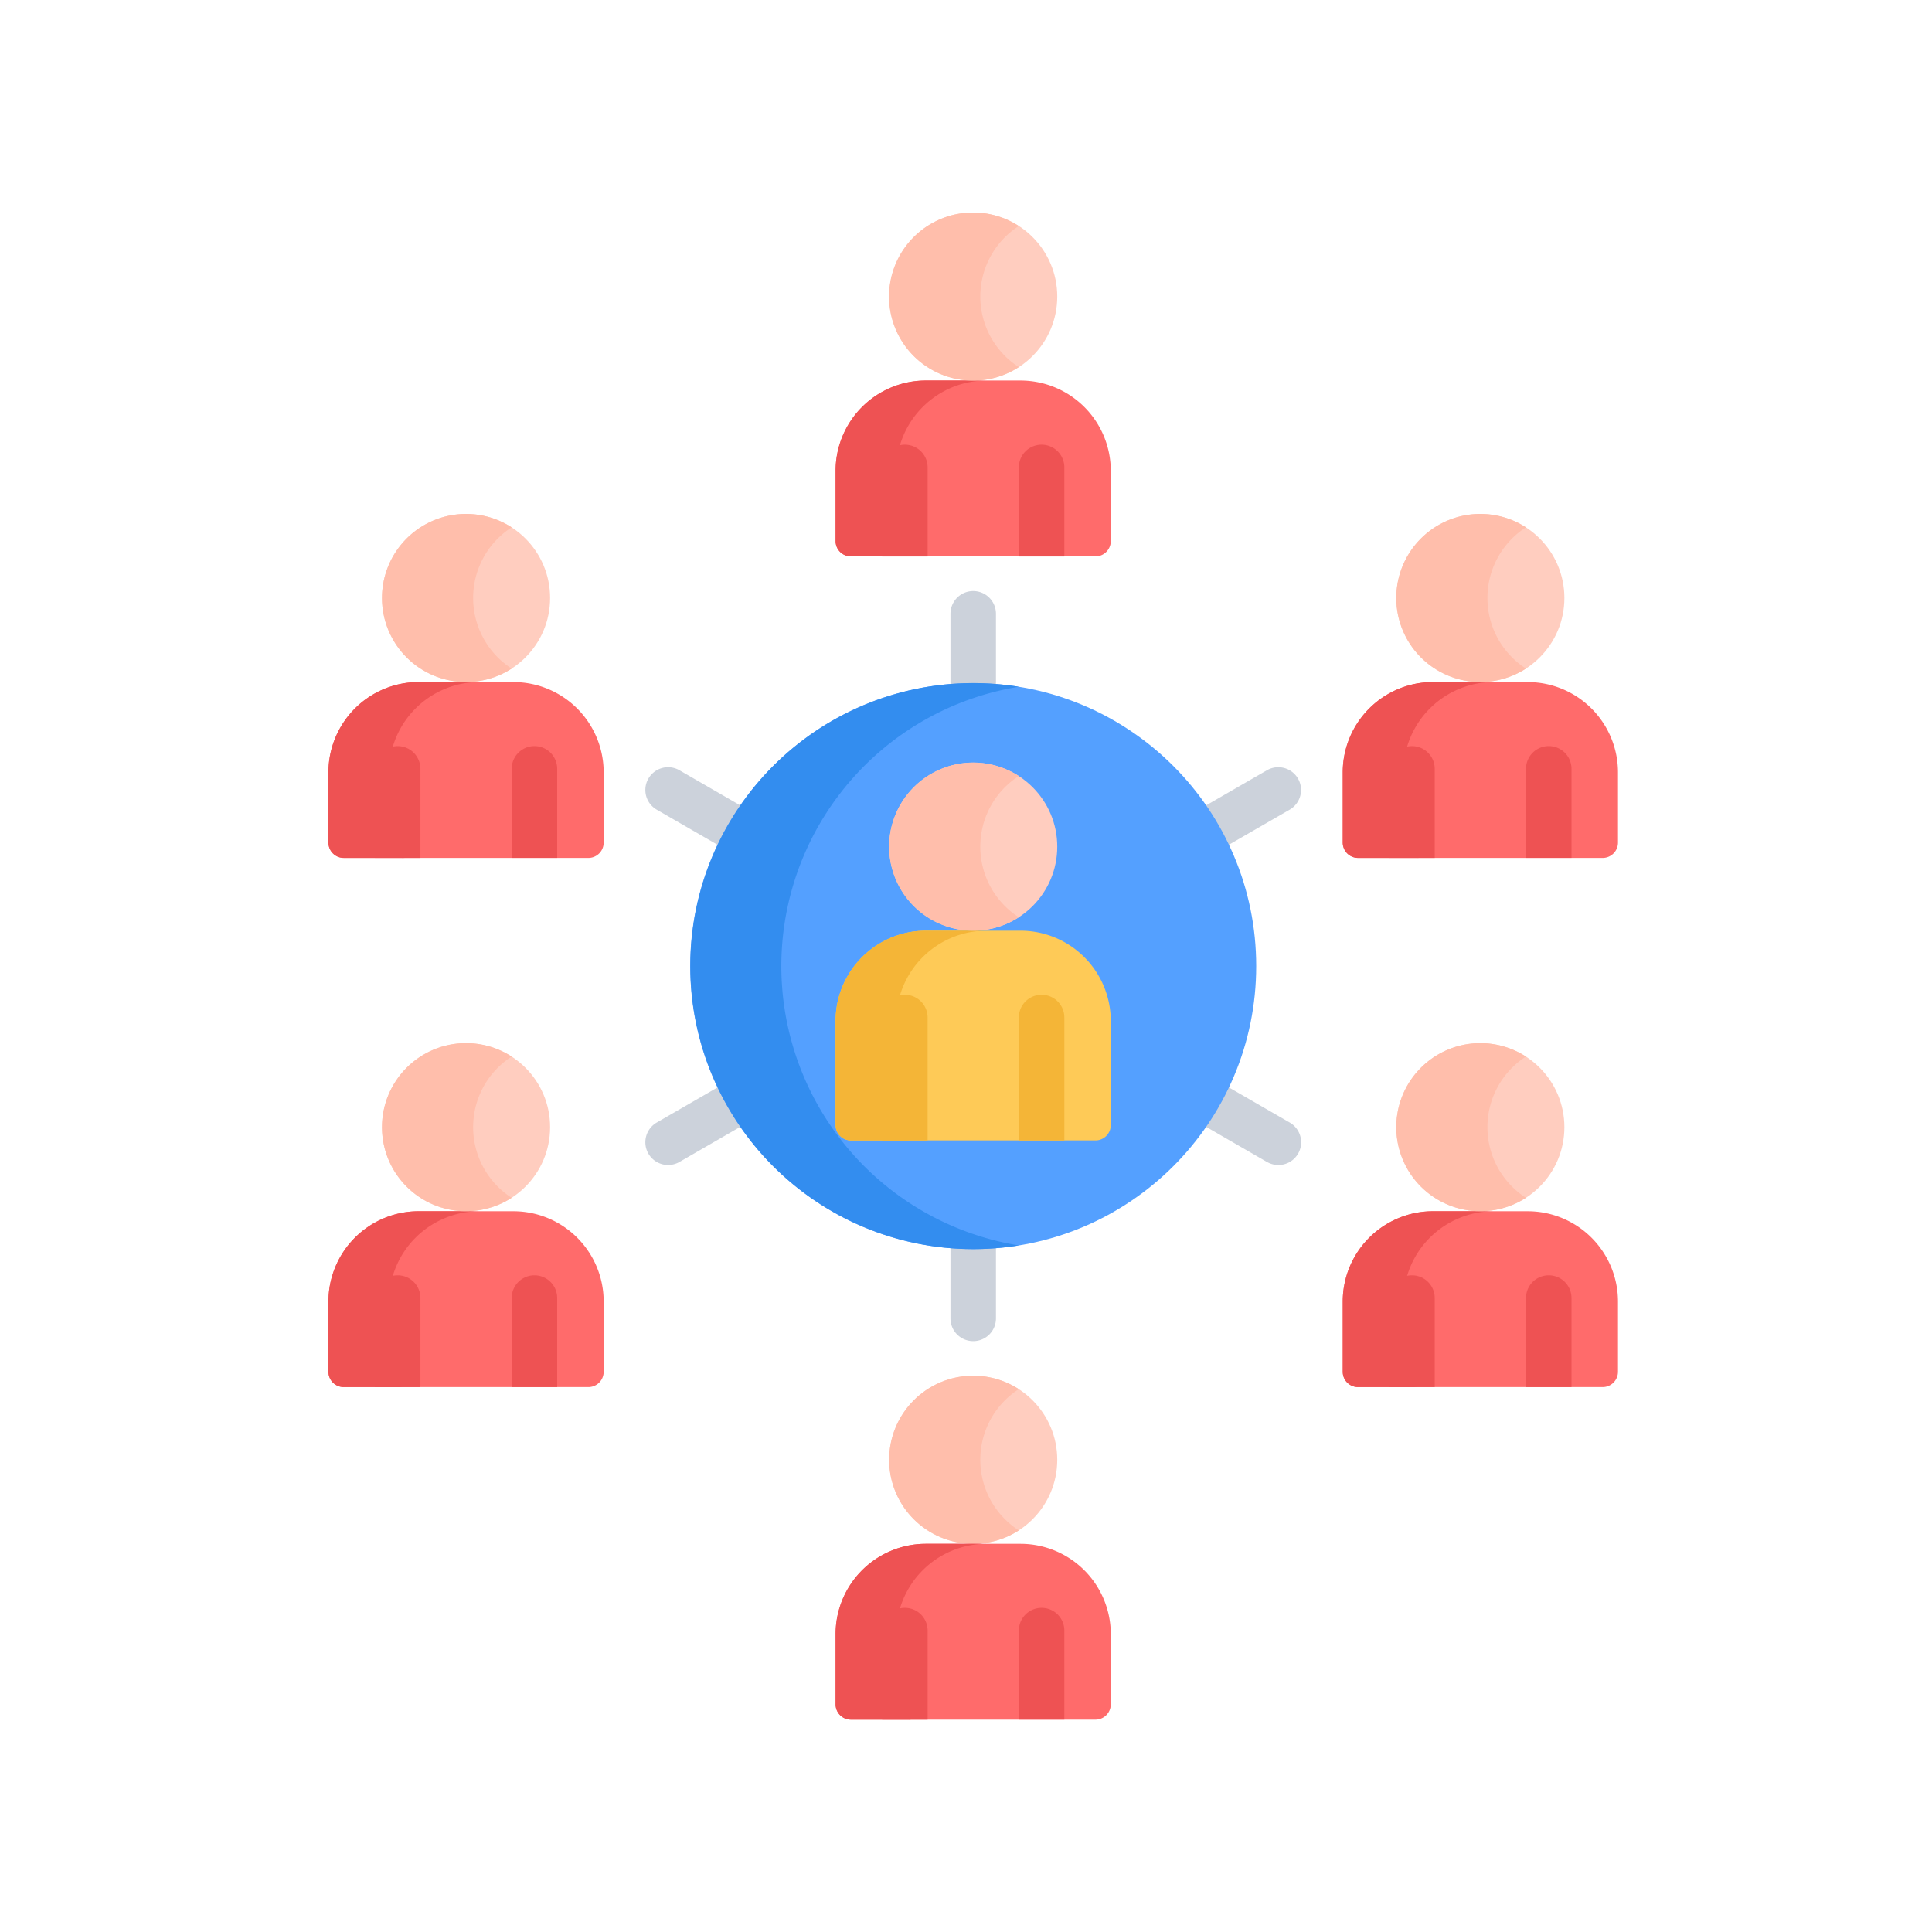 <svg xmlns="http://www.w3.org/2000/svg" width="100" height="100" viewBox="0 0 100 100">
  <g id="Group_16563" data-name="Group 16563" transform="translate(6511 -847)">
    <circle id="Ellipse_1983" data-name="Ellipse 1983" cx="50" cy="50" r="50" transform="translate(-6511 847)" fill="none"/>
    <g id="network_6_" data-name="network (6)" transform="translate(-6530.967 858)">
      <path id="Path_43466" data-name="Path 43466" d="M249.45,134.535a1.177,1.177,0,0,1-1.177-1.177v-3.587a1.177,1.177,0,0,1,2.355,0v3.587A1.177,1.177,0,0,1,249.45,134.535Z" transform="translate(-179.11 -109.001)" fill="#ccd2db"/>
      <path id="Path_43467" data-name="Path 43467" d="M249.45,350.351a1.177,1.177,0,0,1-1.177-1.177v-3.587a1.177,1.177,0,0,1,2.355,0v3.587A1.177,1.177,0,0,1,249.45,350.351Z" transform="translate(-179.11 -291.934)" fill="#ccd2db"/>
      <path id="Path_43468" data-name="Path 43468" d="M148.322,192.423l-3.106-1.793a1.177,1.177,0,1,1,1.177-2.039l3.106,1.793a1.177,1.177,0,0,1-1.177,2.039Z" transform="translate(-91.257 -159.722)" fill="#ccd2db"/>
      <path id="Path_43469" data-name="Path 43469" d="M335.224,300.331l-3.106-1.793A1.177,1.177,0,0,1,333.3,296.5l3.106,1.793a1.177,1.177,0,0,1-1.177,2.039Z" transform="translate(-249.681 -251.189)" fill="#ccd2db"/>
      <path id="Path_43470" data-name="Path 43470" d="M144.785,299.9a1.177,1.177,0,0,1,.431-1.608l3.106-1.793a1.177,1.177,0,1,1,1.177,2.039l-3.106,1.793A1.177,1.177,0,0,1,144.785,299.9Z" transform="translate(-91.257 -251.189)" fill="#ccd2db"/>
      <path id="Path_43471" data-name="Path 43471" d="M331.687,191.993a1.177,1.177,0,0,1,.431-1.608l3.106-1.793a1.177,1.177,0,0,1,1.177,2.039l-3.106,1.793A1.177,1.177,0,0,1,331.687,191.993Z" transform="translate(-249.681 -159.723)" fill="#ccd2db"/>
      <circle id="Ellipse_2540" data-name="Ellipse 2540" cx="14.648" cy="14.648" r="14.648" transform="translate(55.692 24.357)" fill="#54a0ff"/>
      <path id="Path_43472" data-name="Path 43472" d="M164.579,174.51a14.651,14.651,0,0,1,12.29-14.458,14.648,14.648,0,1,0,0,28.916A14.651,14.651,0,0,1,164.579,174.51Z" transform="translate(-104.17 -135.505)" fill="#338def"/>
      <circle id="Ellipse_2541" data-name="Ellipse 2541" cx="4.35" cy="4.35" r="4.35" transform="translate(65.99 28.473)" fill="#ffcdbf"/>
      <path id="Path_43473" data-name="Path 43473" d="M218.835,243.973h-4.924a4.675,4.675,0,0,0-4.661,4.661v5.4a.794.794,0,0,0,.794.794H222.7a.794.794,0,0,0,.794-.794v-5.4A4.675,4.675,0,0,0,218.835,243.973Z" transform="translate(-146.033 -206.8)" fill="#feca57"/>
      <path id="Path_43474" data-name="Path 43474" d="M212.389,254.035v-5.4a4.675,4.675,0,0,1,4.661-4.661h-3.139a4.675,4.675,0,0,0-4.661,4.661v5.4a.794.794,0,0,0,.794.794h3.139A.794.794,0,0,1,212.389,254.035Z" transform="translate(-146.033 -206.801)" fill="#f4b537"/>
      <g id="Group_16127" data-name="Group 16127" transform="translate(65.623 40.489)">
        <path id="Path_43475" data-name="Path 43475" d="M227.4,273.278v-6.361a1.177,1.177,0,1,0-2.355,0v6.361Z" transform="translate(-225.043 -265.74)" fill="#f4b537"/>
        <path id="Path_43476" data-name="Path 43476" d="M273.857,266.917a1.177,1.177,0,1,0-2.355,0v6.361h2.355v-6.361Z" transform="translate(-264.423 -265.74)" fill="#f4b537"/>
      </g>
      <circle id="Ellipse_2542" data-name="Ellipse 2542" cx="4.35" cy="4.35" r="4.35" transform="translate(92.239 42.993)" fill="#ffcdbf"/>
      <path id="Path_43477" data-name="Path 43477" d="M391.118,339.276h-4.924a4.675,4.675,0,0,0-4.661,4.661v3.647a.794.794,0,0,0,.794.794h12.658a.794.794,0,0,0,.794-.794v-3.647A4.675,4.675,0,0,0,391.118,339.276Z" transform="translate(-292.066 -287.582)" fill="#ff6b6b"/>
      <path id="Path_43478" data-name="Path 43478" d="M384.672,347.584v-3.647a4.675,4.675,0,0,1,4.661-4.661h-3.139a4.675,4.675,0,0,0-4.661,4.661v3.647a.794.794,0,0,0,.794.794h3.139A.794.794,0,0,1,384.672,347.584Z" transform="translate(-292.066 -287.582)" fill="#ee5253"/>
      <g id="Group_16128" data-name="Group 16128" transform="translate(91.873 55.01)">
        <path id="Path_43479" data-name="Path 43479" d="M446.14,362.219a1.177,1.177,0,1,0-2.355,0v4.608h2.355v-4.608Z" transform="translate(-436.706 -361.042)" fill="#ee5253"/>
        <path id="Path_43480" data-name="Path 43480" d="M399.68,366.829V362.22a1.177,1.177,0,0,0-2.355,0v4.608Z" transform="translate(-397.325 -361.043)" fill="#ee5253"/>
      </g>
      <circle id="Ellipse_2543" data-name="Ellipse 2543" cx="4.35" cy="4.35" r="4.35" transform="translate(39.74 42.993)" fill="#ffcdbf"/>
      <path id="Path_43481" data-name="Path 43481" d="M46.552,339.276H41.628a4.675,4.675,0,0,0-4.661,4.661v3.647a.794.794,0,0,0,.794.794H50.419a.794.794,0,0,0,.794-.794v-3.647A4.675,4.675,0,0,0,46.552,339.276Z" transform="translate(0 -287.582)" fill="#ff6b6b"/>
      <path id="Path_43482" data-name="Path 43482" d="M40.106,347.584v-3.647a4.675,4.675,0,0,1,4.661-4.661H41.628a4.675,4.675,0,0,0-4.661,4.661v3.647a.794.794,0,0,0,.794.794H40.9A.794.794,0,0,1,40.106,347.584Z" transform="translate(0 -287.582)" fill="#ee5253"/>
      <g id="Group_16129" data-name="Group 16129" transform="translate(39.373 55.01)">
        <path id="Path_43483" data-name="Path 43483" d="M101.575,362.219a1.177,1.177,0,1,0-2.355,0v4.608h2.355Z" transform="translate(-92.141 -361.042)" fill="#ee5253"/>
        <path id="Path_43484" data-name="Path 43484" d="M55.114,366.829V362.22a1.177,1.177,0,0,0-2.355,0v4.608Z" transform="translate(-52.759 -361.043)" fill="#ee5253"/>
      </g>
      <circle id="Ellipse_2544" data-name="Ellipse 2544" cx="4.35" cy="4.35" r="4.35" transform="translate(92.239 15.601)" fill="#ffcdbf"/>
      <path id="Path_43485" data-name="Path 43485" d="M391.118,159.5h-4.924a4.675,4.675,0,0,0-4.661,4.661v3.647a.794.794,0,0,0,.794.794h12.658a.794.794,0,0,0,.794-.794v-3.647A4.675,4.675,0,0,0,391.118,159.5Z" transform="translate(-292.066 -135.196)" fill="#ff6b6b"/>
      <path id="Path_43486" data-name="Path 43486" d="M384.672,167.806v-3.647a4.675,4.675,0,0,1,4.661-4.661h-3.139a4.675,4.675,0,0,0-4.661,4.661v3.647a.794.794,0,0,0,.794.794h3.139A.794.794,0,0,1,384.672,167.806Z" transform="translate(-292.066 -135.196)" fill="#ee5253"/>
      <g id="Group_16130" data-name="Group 16130" transform="translate(91.873 27.618)">
        <path id="Path_43487" data-name="Path 43487" d="M446.14,182.441a1.177,1.177,0,1,0-2.355,0v4.608h2.355v-4.608Z" transform="translate(-436.706 -181.264)" fill="#ee5253"/>
        <path id="Path_43488" data-name="Path 43488" d="M399.68,187.05v-4.608a1.177,1.177,0,1,0-2.355,0v4.608Z" transform="translate(-397.325 -181.264)" fill="#ee5253"/>
      </g>
      <circle id="Ellipse_2545" data-name="Ellipse 2545" cx="4.35" cy="4.35" r="4.35" transform="translate(39.74 15.601)" fill="#ffcdbf"/>
      <path id="Path_43489" data-name="Path 43489" d="M46.552,159.5H41.628a4.675,4.675,0,0,0-4.661,4.661v3.647a.794.794,0,0,0,.794.794H50.419a.794.794,0,0,0,.794-.794v-3.647A4.675,4.675,0,0,0,46.552,159.5Z" transform="translate(0 -135.196)" fill="#ff6b6b"/>
      <path id="Path_43490" data-name="Path 43490" d="M40.106,167.806v-3.647a4.675,4.675,0,0,1,4.661-4.661H41.628a4.675,4.675,0,0,0-4.661,4.661v3.647a.794.794,0,0,0,.794.794H40.9A.794.794,0,0,1,40.106,167.806Z" transform="translate(0 -135.196)" fill="#ee5253"/>
      <g id="Group_16131" data-name="Group 16131" transform="translate(39.373 27.618)">
        <path id="Path_43491" data-name="Path 43491" d="M101.575,182.441a1.177,1.177,0,0,0-2.355,0v4.608h2.355Z" transform="translate(-92.141 -181.264)" fill="#ee5253"/>
        <path id="Path_43492" data-name="Path 43492" d="M55.114,187.05v-4.608a1.177,1.177,0,1,0-2.355,0v4.608Z" transform="translate(-52.759 -181.264)" fill="#ee5253"/>
      </g>
      <circle id="Ellipse_2546" data-name="Ellipse 2546" cx="4.35" cy="4.35" r="4.35" transform="translate(65.99 0)" fill="#ffcdbf"/>
      <path id="Path_43493" data-name="Path 43493" d="M218.835,57.1h-4.924a4.675,4.675,0,0,0-4.661,4.661v3.647a.794.794,0,0,0,.794.794H222.7a.794.794,0,0,0,.794-.794V61.764A4.675,4.675,0,0,0,218.835,57.1Z" transform="translate(-146.033 -48.403)" fill="#ff6b6b"/>
      <path id="Path_43494" data-name="Path 43494" d="M212.389,65.411V61.764A4.675,4.675,0,0,1,217.05,57.1h-3.139a4.675,4.675,0,0,0-4.661,4.661v3.647a.794.794,0,0,0,.794.794h3.139A.794.794,0,0,1,212.389,65.411Z" transform="translate(-146.033 -48.403)" fill="#ee5253"/>
      <g id="Group_16132" data-name="Group 16132" transform="translate(65.623 12.017)">
        <path id="Path_43495" data-name="Path 43495" d="M273.857,80.046a1.177,1.177,0,1,0-2.355,0v4.608h2.355V80.046Z" transform="translate(-264.423 -78.869)" fill="#ee5253"/>
        <path id="Path_43496" data-name="Path 43496" d="M227.4,84.655V80.046a1.177,1.177,0,0,0-2.355,0v4.608Z" transform="translate(-225.042 -78.869)" fill="#ee5253"/>
      </g>
      <circle id="Ellipse_2547" data-name="Ellipse 2547" cx="4.35" cy="4.35" r="4.35" transform="translate(65.99 60.208)" fill="#ffcdbf"/>
      <path id="Path_43497" data-name="Path 43497" d="M232.165,191.221a4.345,4.345,0,0,1,1.992-3.655,4.35,4.35,0,1,0,0,7.309A4.345,4.345,0,0,1,232.165,191.221Z" transform="translate(-161.458 -158.398)" fill="#ffbeab"/>
      <path id="Path_43498" data-name="Path 43498" d="M404.447,286.524a4.345,4.345,0,0,1,1.992-3.655,4.35,4.35,0,1,0,0,7.309A4.346,4.346,0,0,1,404.447,286.524Z" transform="translate(-307.491 -239.181)" fill="#ffbeab"/>
      <path id="Path_43499" data-name="Path 43499" d="M59.881,286.524a4.345,4.345,0,0,1,1.992-3.655,4.35,4.35,0,1,0,0,7.309A4.346,4.346,0,0,1,59.881,286.524Z" transform="translate(-15.424 -239.181)" fill="#ffbeab"/>
      <path id="Path_43500" data-name="Path 43500" d="M404.447,106.745a4.345,4.345,0,0,1,1.992-3.655,4.35,4.35,0,1,0,0,7.309A4.346,4.346,0,0,1,404.447,106.745Z" transform="translate(-307.491 -86.794)" fill="#ffbeab"/>
      <path id="Path_43501" data-name="Path 43501" d="M59.881,106.745a4.345,4.345,0,0,1,1.992-3.655,4.35,4.35,0,1,0,0,7.309A4.346,4.346,0,0,1,59.881,106.745Z" transform="translate(-15.424 -86.794)" fill="#ffbeab"/>
      <path id="Path_43502" data-name="Path 43502" d="M232.165,4.35A4.345,4.345,0,0,1,234.157.7a4.35,4.35,0,1,0-2.358,8,4.328,4.328,0,0,0,2.358-.7A4.346,4.346,0,0,1,232.165,4.35Z" transform="translate(-161.458 0)" fill="#ffbeab"/>
      <path id="Path_43503" data-name="Path 43503" d="M232.165,399.507a4.345,4.345,0,0,1,1.992-3.655,4.35,4.35,0,1,0,0,7.309A4.345,4.345,0,0,1,232.165,399.507Z" transform="translate(-161.458 -334.949)" fill="#ffbeab"/>
      <path id="Path_43504" data-name="Path 43504" d="M218.835,452.259h-4.924a4.675,4.675,0,0,0-4.661,4.661v3.647a.794.794,0,0,0,.794.794H222.7a.794.794,0,0,0,.794-.794V456.92A4.675,4.675,0,0,0,218.835,452.259Z" transform="translate(-146.033 -383.351)" fill="#ff6b6b"/>
      <path id="Path_43505" data-name="Path 43505" d="M212.389,460.567V456.92a4.675,4.675,0,0,1,4.661-4.661h-3.139a4.675,4.675,0,0,0-4.661,4.661v3.647a.794.794,0,0,0,.794.794h3.139A.794.794,0,0,1,212.389,460.567Z" transform="translate(-146.033 -383.351)" fill="#ee5253"/>
      <g id="Group_16133" data-name="Group 16133" transform="translate(65.623 72.225)">
        <path id="Path_43506" data-name="Path 43506" d="M273.857,475.2a1.177,1.177,0,0,0-2.355,0v4.608h2.355V475.2Z" transform="translate(-264.423 -474.026)" fill="#ee5253"/>
        <path id="Path_43507" data-name="Path 43507" d="M227.4,479.812V475.2a1.177,1.177,0,0,0-2.355,0v4.608Z" transform="translate(-225.042 -474.026)" fill="#ee5253"/>
      </g>
    </g>
  </g>
</svg>
